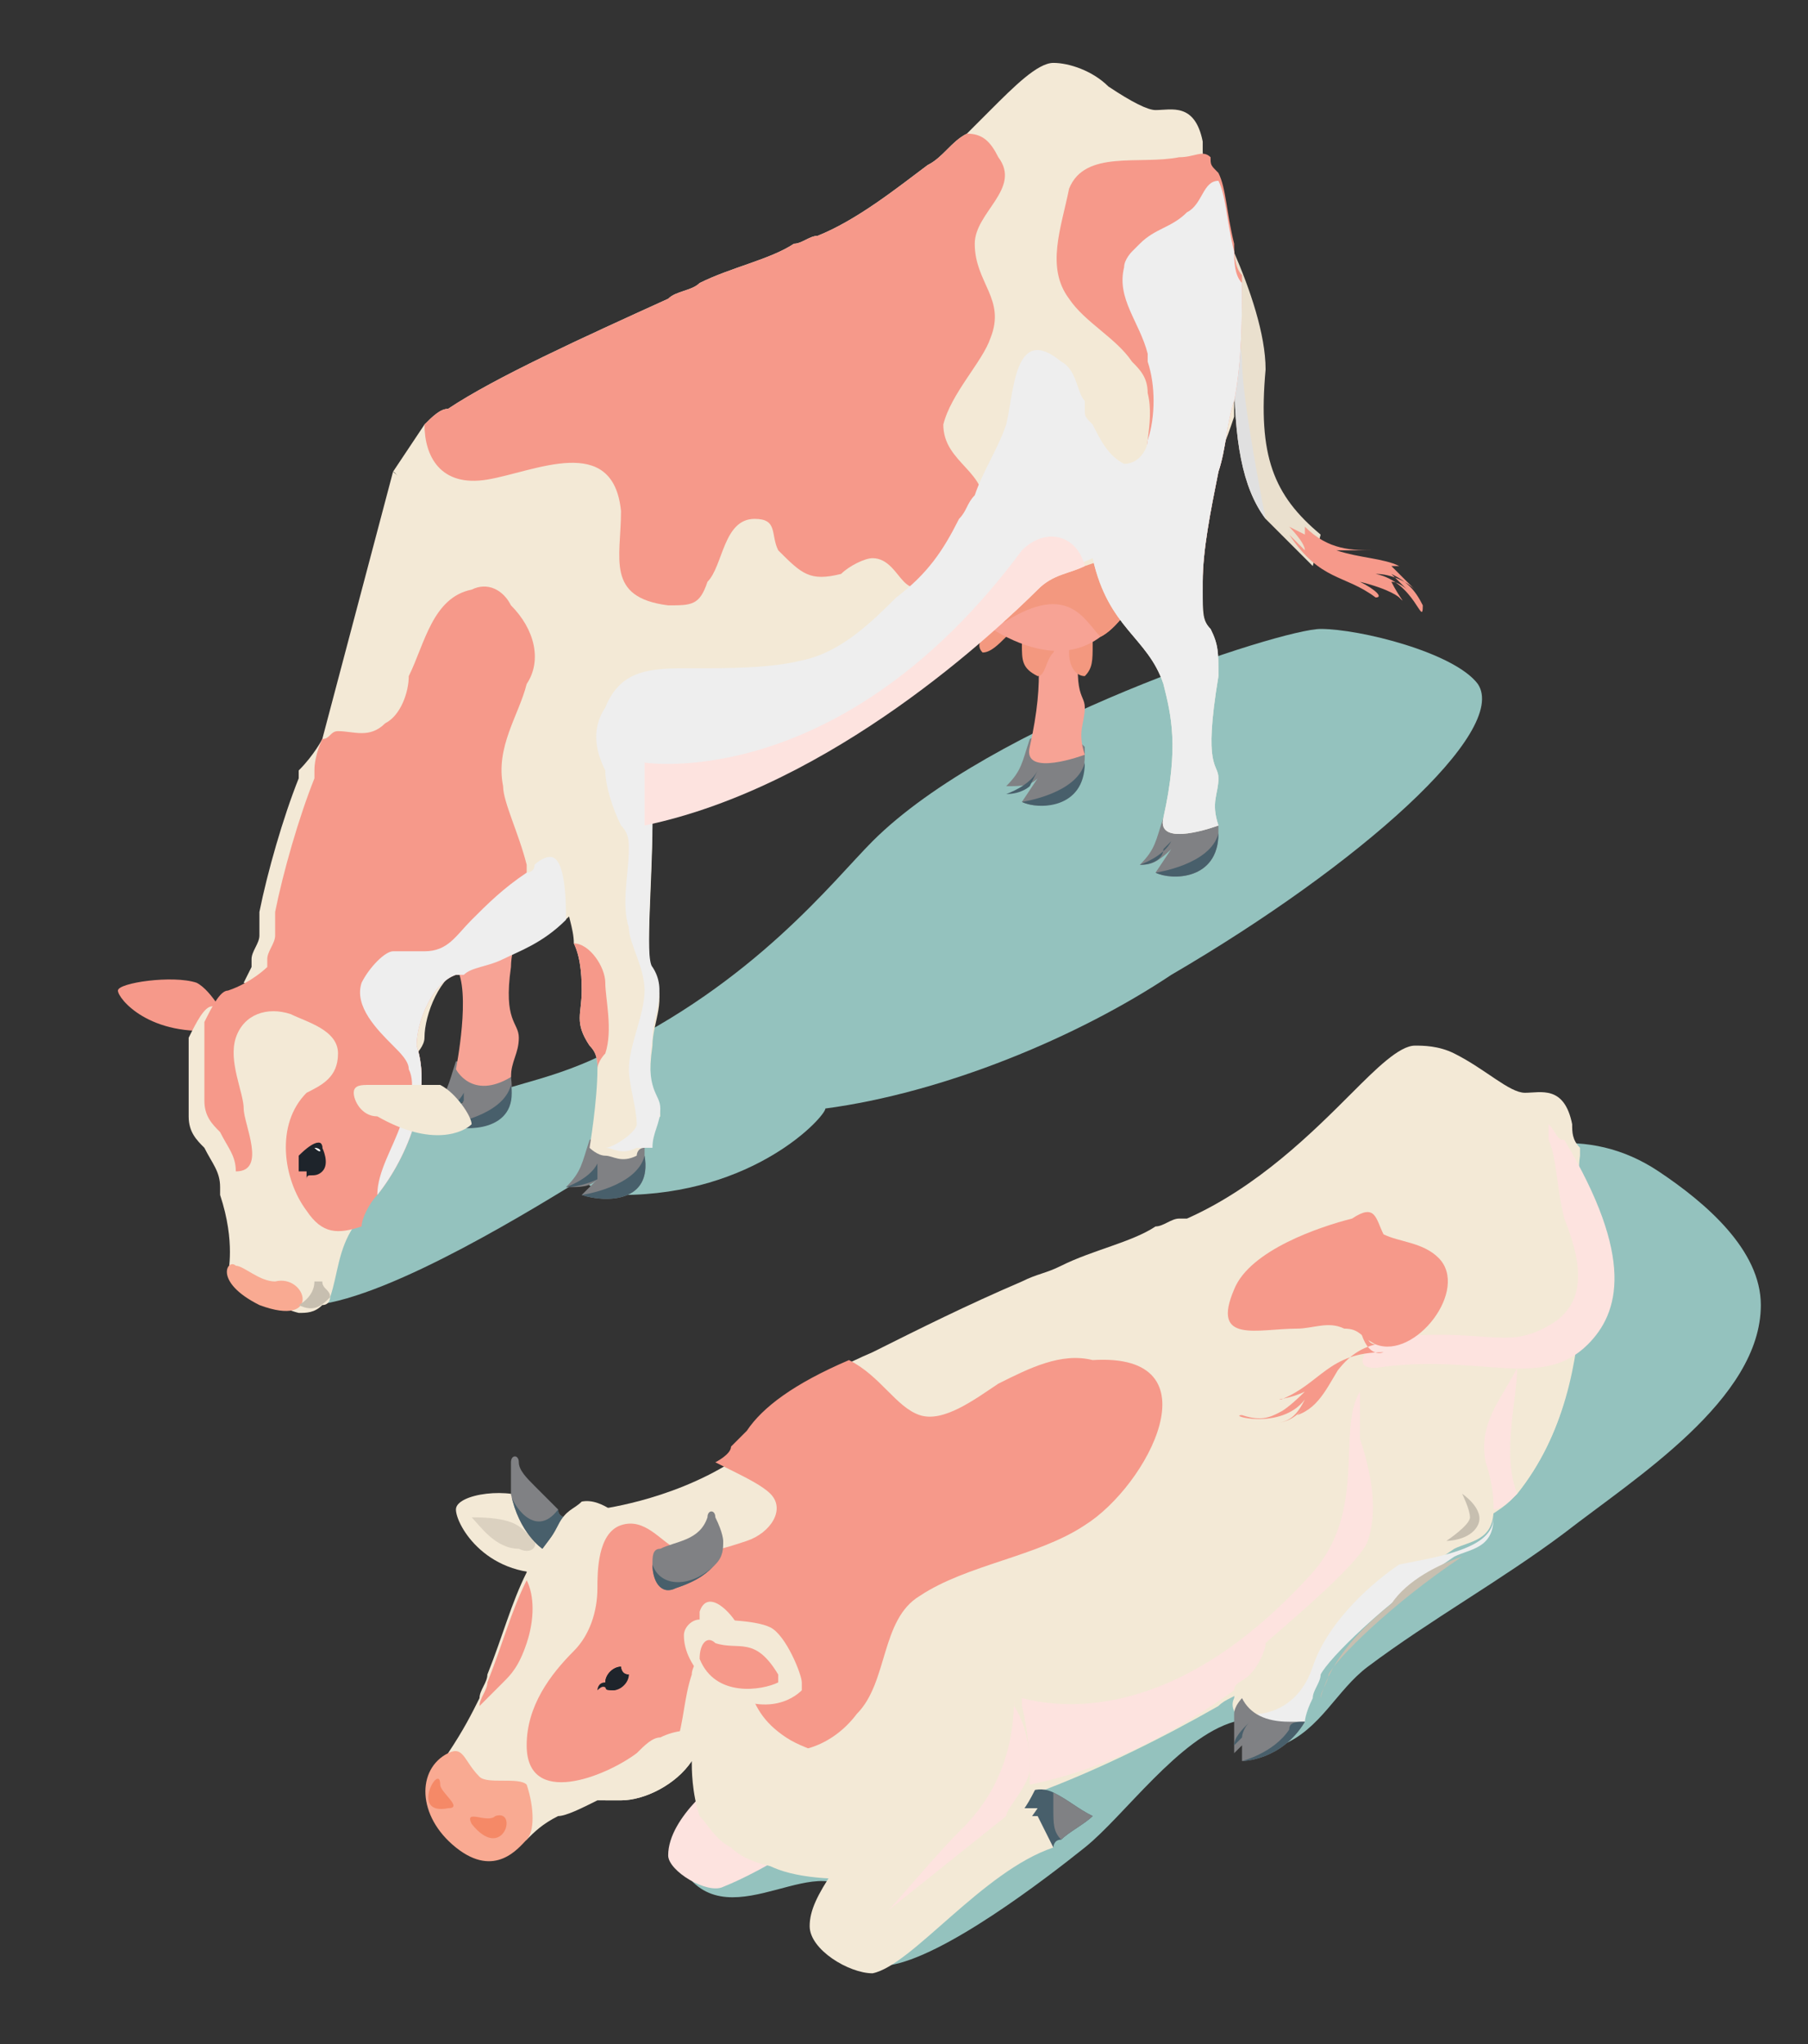 <?xml version="1.0" encoding="utf-8"?>
<!-- Generator: Adobe Illustrator 26.1.0, SVG Export Plug-In . SVG Version: 6.00 Build 0)  -->
<svg version="1.1" id="Layer_1" xmlns="http://www.w3.org/2000/svg" xmlns:xlink="http://www.w3.org/1999/xlink" x="0px" y="0px"
	 viewBox="0 0 23 26" style="enable-background:new 0 0 23 26;" xml:space="preserve">
<rect x="0" y="0" width="23" height="26" fill="#333333" stroke="none"/>
<style type="text/css">
	.st0{fill:#94C2BE;}
	.st1{fill:#EAE0CE;}
	.st2{fill:#F6998A;}
	.st3{fill:#E0E0E0;}
	.st4{fill:#808184;}
	.st5{fill:#485F6B;}
	.st6{fill:#F7A395;}
	.st7{fill:#F3987F;}
	.st8{fill:#F3E9D6;}
	.st9{fill:#EEEEEE;}
	.st10{fill:#FDE3DF;}
	.st11{fill:#1E242B;}
	.st12{fill:#FFFFFF;}
	.st13{fill:#F9AA92;}
	.st14{fill:#C7BFB0;}
	.st15{fill:#DBD1C0;}
	.st16{fill:#F58967;}
</style>
<g>
	<path class="st0" d="M18.8,8.7c-0.3-0.4-1.5-0.7-2-0.7c-0.5,0-4.2,1.2-5.7,2.7c-0.5,0.5-1.5,1.8-3.4,2.7c-0.8,0.4-1.4,0.4-2.2,0.8
		c-0.7,0.3-1.7,0.9-2,1.6c-0.2,0.4,0.1,0.8,0.5,0.8c1-0.1,2.9-1.3,3.4-1.6c0,0,0.2,0.2,0.5,0.2c1.7,0,2.6-1,2.6-1.1
		c1.5-0.2,3.2-0.9,4.4-1.7C17.3,11,19.2,9.3,18.8,8.7z"/>
	<path class="st1" d="M16.8,6.8l-0.1,0.4c-0.2-0.2-0.4-0.4-0.6-0.6c0,0,0,0,0,0c-0.3-0.4-0.4-1-0.4-1.9c0-0.3-0.1-0.6-0.2-0.9
		c0,0,0,0,0,0c-0.4-0.7-1.1-1-1.1-1l0.9-0.4c0,0,0.8,1.4,0.8,2.3C16,5.8,16.2,6.3,16.8,6.8C16.7,6.8,16.7,6.8,16.8,6.8z"/>
	<path class="st2" d="M16.4,6.8c0.4,0.6,0.7,0.5,1.1,0.8c0.1,0,0-0.1-0.2-0.2c0.4,0.1,0.5,0.2,0.5,0.2c0.1,0.1,0,0-0.1-0.2
		c0.1,0,0.2,0.1,0.2,0.1c-0.1-0.1-0.1-0.1-0.2-0.2c0.2,0.1,0.3,0.2,0.4,0.4C18.1,8,18,7.4,17.5,7.3c0.2,0,0.4,0.1,0.5,0.2
		c0,0,0,0,0,0c-0.1-0.1-0.2-0.2-0.3-0.3c0,0,0.1,0,0.1,0c0,0,0,0,0,0C17.6,7.1,17.3,7.1,17,7c0.2,0,0.4,0,0.5,0c0,0,0,0,0,0
		c-0.3,0-0.6,0-0.9-0.3c0,0,0,0.1,0,0.1c0,0-0.2-0.1-0.2-0.1c0,0,0.2,0.2,0.2,0.3C16.6,7,16.4,6.8,16.4,6.8z"/>
	<path class="st3" d="M16.1,6.6C16.1,6.6,16.1,6.6,16.1,6.6c-0.3-0.4-0.4-1-0.4-1.9c0-0.3-0.1-0.6-0.2-0.9c0.2,0.3,0.3,0.6,0.3,0.8
		C15.8,5.1,16.1,6.6,16.1,6.6z"/>
	<path class="st4" d="M13,10.2l0.2-0.3c-0.1,0.1-0.2,0.1-0.4,0.1c0.2-0.2,0.2-0.3,0.3-0.6c0,0,0.4-0.2,0.7,0.1c0,0,0,0,0,0.1
		C13.8,10.3,13.2,10.3,13,10.2z"/>
	<path class="st4" d="M14.7,11.1l0.2-0.3C14.7,11,14.6,11,14.5,11c0.2-0.2,0.2-0.3,0.3-0.6c0,0,0.5-0.2,0.7,0.1c0,0,0,0,0,0.1
		C15.5,11.2,14.9,11.2,14.7,11.1z"/>
	<path class="st5" d="M14.5,11c0,0,0.3-0.1,0.4-0.3l-0.1,0.1C14.8,10.9,14.7,11,14.5,11z"/>
	<path class="st5" d="M14.7,11.1c0,0,0.7-0.1,0.8-0.5C15.5,11.2,14.9,11.2,14.7,11.1z"/>
	<path class="st5" d="M12.8,10.1c0,0,0.3-0.1,0.4-0.3L13.1,10C13.1,10,13,10.1,12.8,10.1z"/>
	<path class="st5" d="M13,10.2c0,0,0.7-0.1,0.8-0.5C13.8,10.3,13.2,10.3,13,10.2z"/>
	<path class="st4" d="M5.7,14.3L5.9,14c-0.1,0.1-0.2,0.1-0.4,0.1c0.2-0.2,0.2-0.3,0.3-0.6c0,0,0.5,0,0.7,0.1c0,0,0,0,0,0.1
		C6.6,14.4,5.9,14.4,5.7,14.3z"/>
	<path class="st5" d="M5.5,14.2c0,0,0.3-0.1,0.4-0.3L5.9,14C5.9,14,5.7,14.2,5.5,14.2z"/>
	<path class="st5" d="M5.7,14.3c0,0,0.7-0.1,0.8-0.5C6.6,14.4,5.9,14.4,5.7,14.3z"/>
	<path class="st6" d="M13.7,6.5c0,0.3,0,0.5,0,0.6c0.1,0.2,0.1,0.3,0.1,0.6c-0.2,1.2,0,1.1,0,1.3s-0.1,0.3,0,0.6
		c0,0-0.8,0.3-0.7-0.1c0.2-0.9,0.1-1.3,0-1.7c-0.2-0.6-0.7-0.7-0.9-1.6c-0.2-0.7-0.2-1.5-0.2-1.5c0.2-0.9,1.1-1.3,1.7-1.1
		c0,0,0,0,0,0C13.9,3.7,14,4.2,14,4.2c0,0,0,0,0,0c0,0.3-0.1,0.6-0.1,0.9C13.8,5.6,13.7,6.1,13.7,6.5z"/>
	<path class="st6" d="M5.2,9.5c0,0,0.5,1.8,0.5,2.1c0,0.3-0.1,0.4,0.1,0.7c0.2,0.3,0,1.3,0,1.3S6,14,6.5,13.7c0-0.2,0.1-0.3,0.1-0.5
		c0-0.2-0.2-0.2-0.1-0.9c0-0.3,0.2-0.6,0-0.9c-0.1-0.2,0-2.4,0-2.4C5.9,8.8,5.5,9,5.2,9.5z"/>
	<path class="st7" d="M13.8,8.6c-0.1,0-0.2-0.1-0.2-0.3c0-0.1,0-0.3,0-0.3l0.3-0.2c0,0,0,0.2,0,0.4C13.9,8.4,13.9,8.5,13.8,8.6z"/>
	<path class="st7" d="M13.5,7.9c0,0,0,0.2-0.1,0.4c-0.1,0.1-0.1,0.3-0.2,0.3C13,8.5,13,8.4,13,8.2c0-0.1,0.1-0.3,0.1-0.3L13.5,7.9z"
		/>
	<path class="st7" d="M13,7.7c0,0-0.1,0.2-0.2,0.4c-0.1,0.1-0.2,0.2-0.3,0.2c-0.1-0.1,0-0.2,0.1-0.4c0.1-0.1,0.2-0.2,0.2-0.2L13,7.7
		z"/>
	<path class="st4" d="M7.4,15.2L7.6,15c-0.1,0.1-0.2,0.1-0.4,0.1c0.2-0.2,0.2-0.3,0.3-0.6c0,0,0.4-0.2,0.7,0.1c0,0,0,0,0,0.1
		C8.3,15.3,7.7,15.3,7.4,15.2z"/>
	<path class="st8" d="M7.9,10.4c-0.1,0.3-0.2,0.6-0.3,0.8c-0.1,0.2-0.2,0.3-0.3,0.4c-0.3,0.3-0.6,0.4-0.8,0.5c0,0,0,0,0,0
		c-0.2,0.1-0.4,0.1-0.5,0.2c0,0-0.1,0-0.1,0c-0.3,0.1-0.5,0.6-0.5,0.9c0,0.1-0.1,0.2-0.1,0.2l-0.3-0.2l-0.5-0.2L4.2,13l-1.1-0.5
		l0.1-0.2c0,0,0,0,0,0l0-0.1c0-0.1,0.1-0.2,0.1-0.3l0-0.1c0,0,0,0,0-0.1l0-0.1c0.1-0.5,0.3-1.2,0.5-1.7l0-0.1C4,9.6,4.1,9.4,4.1,9.4
		L5,6c0,0,1,0.8,1.8,1.8C7.6,8.6,8.2,9.6,7.9,10.4z"/>
	<path class="st6" d="M14.6,7.4C14.4,7.7,14.2,8,14,8.1c-0.8,0.6-1.9-0.5-1.9-0.5c-0.2-0.7,0.5-1.2,1.2-1.4C14.2,6,15,6.3,14.6,7.4z
		"/>
	<path class="st7" d="M14.6,7.4C14.4,7.7,14.2,8,14,8.1c-0.2-0.2-0.4-0.7-1.2-0.2c-0.3,0.2,0.6-1.4,0.6-1.7C14.2,6,15,6.3,14.6,7.4z
		"/>
	<path class="st8" d="M15.7,5.1L15.7,5.1C15.7,5.1,15.7,5.1,15.7,5.1c0,0.1,0,0.1,0,0.2c-0.2,0.6-0.4,1-0.7,1.3c0,0,0,0,0,0
		c-0.1,0.1-0.1,0.1-0.2,0.1c0,0-0.1,0-0.1,0.1c-0.3,0.2-0.6,0.3-0.9,0.4c-0.2,0.1-0.4,0.1-0.6,0.3c-0.1,0.1-0.4,0.4-0.8,0.7
		C11.6,8.9,10,10,8.2,10.4c0,0,0,0,0,0c-0.1,0-0.2,0-0.3,0c0,0,0,0,0,0.1c-0.2,0.4-0.5,0.6-0.7,0.7c0,0-0.6-1.4-1.1-2.8
		C5.6,7.2,5.1,6,5,6C5,6,5.2,5.7,5.4,5.4c0.1-0.1,0.2-0.2,0.3-0.2c0.6-0.4,1.7-0.9,2.8-1.4c0,0,0,0,0,0c0.1-0.1,0.3-0.1,0.4-0.2
		c0.4-0.2,0.9-0.3,1.2-0.5c0.1,0,0.2-0.1,0.3-0.1c0.5-0.2,1-0.6,1.4-0.9c0.2-0.1,0.3-0.3,0.5-0.4c0.1-0.1,0.2-0.2,0.3-0.3
		c0.3-0.3,0.6-0.6,0.8-0.6c0.2,0,0.5,0.1,0.7,0.3c0.3,0.2,0.5,0.3,0.6,0.3c0.2,0,0.5-0.1,0.6,0.4c0,0,0,0,0,0.1c0,0.1,0,0.1,0.1,0.2
		c0.1,0.2,0.1,0.5,0.2,0.9c0,0.1,0,0.3,0.1,0.4C15.8,4,15.8,4.6,15.7,5.1z"/>
	<path class="st8" d="M15.7,5.1C15.7,5.1,15.7,5.1,15.7,5.1c-0.1,0.3-0.1,0.6-0.2,0.9c-0.1,0.5-0.2,1-0.2,1.4c0,0,0,0.1,0,0.1
		c0,0.3,0,0.4,0.1,0.5c0.1,0.2,0.1,0.3,0.1,0.6c-0.2,1.2,0,1.1,0,1.3s-0.1,0.3,0,0.6c0,0-0.8,0.3-0.7-0.1c0.2-0.9,0.1-1.3,0-1.7
		c-0.2-0.6-0.7-0.7-0.9-1.6c-0.2-0.7-0.2-1.5-0.2-1.5c0-0.2,0.1-0.3,0.1-0.4c0.2-0.3,0.4-0.5,0.7-0.6c0,0,0.1,0,0.1,0
		c0.3-0.1,0.5-0.1,0.7-0.1c0,0,0,0,0,0C15.6,4.6,15.7,5.1,15.7,5.1z"/>
	<path class="st2" d="M12.6,4.3C12.5,4.6,12.1,5,12,5.4c0,0.5,0.6,0.6,0.5,1.1c0,0.4-0.2,1-0.7,1c-0.1,0-0.2,0-0.3-0.1
		c-0.1-0.1-0.2-0.3-0.4-0.3c-0.1,0-0.3,0.1-0.4,0.2c-0.4,0.1-0.5,0-0.8-0.3C9.8,6.8,9.9,6.6,9.6,6.6C9.2,6.6,9.2,7.2,9,7.4
		C8.9,7.7,8.8,7.7,8.5,7.7C7.7,7.6,7.9,7.1,7.9,6.5C7.8,5.5,6.8,6,6.2,6.1C5.6,6.2,5.4,5.8,5.4,5.4c0.1-0.1,0.2-0.2,0.3-0.2
		c0.6-0.4,1.7-0.9,2.8-1.4c0,0,0,0,0,0c0.1-0.1,0.3-0.1,0.4-0.2c0.4-0.2,0.9-0.3,1.2-0.5c0.1,0,0.2-0.1,0.3-0.1
		c0.5-0.2,1-0.6,1.4-0.9c0.2-0.1,0.3-0.3,0.5-0.4c0.2,0,0.3,0.1,0.4,0.3c0.3,0.4-0.3,0.7-0.3,1.1C12.4,3.6,12.8,3.8,12.6,4.3z"/>
	<path class="st2" d="M15.7,5.1L15.7,5.1C15.7,5.1,15.7,5.1,15.7,5.1c-0.1,0.3-0.1,0.6-0.2,0.9c-0.1,0.5-0.2,1-0.2,1.4
		c0,0,0,0.1,0,0.1C15.2,7.3,15,7,14.8,6.7c-0.1-0.2-0.1-0.3-0.2-0.5c-0.1-0.4,0.1-0.8,0-1.2c0-0.2-0.1-0.3-0.2-0.4
		c-0.2-0.3-0.6-0.5-0.8-0.8c-0.3-0.4-0.1-0.9,0-1.4C13.8,1.9,14.5,2.1,15,2c0.2,0,0.3-0.1,0.4,0c0,0.1,0,0.1,0.1,0.2
		c0.1,0.2,0.1,0.5,0.2,0.9c0,0.1,0,0.3,0.1,0.4C15.8,4,15.8,4.6,15.7,5.1z"/>
	<path class="st8" d="M8.2,14.6C8.2,14.6,8.2,14.6,8.2,14.6C8.2,14.6,8.2,14.7,8.2,14.6c-0.1,0-0.1,0.1-0.1,0.1
		c-0.2,0.1-0.3,0-0.4,0c0,0,0,0,0,0c-0.1,0-0.2-0.1-0.2-0.1s0.1-0.6,0.1-1c0-0.1,0-0.2-0.1-0.3c-0.2-0.3-0.1-0.4-0.1-0.7
		c0-0.1,0-0.4-0.1-0.6c0-0.2-0.1-0.4-0.1-0.6c-0.1-0.5-0.2-0.8-0.2-0.8c0.2-0.3,0.4-0.5,0.7-0.6c0.2,0,0.4,0,0.6,0c0,0,0,0.2,0,0.5
		c0,0.7-0.1,1.8,0,1.9c0.2,0.3,0,0.6,0,0.9c-0.1,0.7,0.1,0.7,0.1,0.9C8.3,14.3,8.2,14.4,8.2,14.6z"/>
	<g>
		<path class="st9" d="M15.7,5.1L15.7,5.1C15.7,5.1,15.7,5.1,15.7,5.1c-0.1,0.3-0.1,0.6-0.2,0.9c-0.1,0.5-0.2,1-0.2,1.4
			c0,0.1,0,0.2,0,0.3c0,0.1,0,0.2,0.1,0.3c0.1,0.2,0.1,0.3,0.1,0.6c-0.2,1.2,0,1.1,0,1.3s-0.1,0.3,0,0.6c0,0-0.8,0.3-0.7-0.1
			c0.2-0.9,0.1-1.3,0-1.7c-0.2-0.6-0.7-0.7-0.9-1.6c-0.2,0.1-0.4,0.1-0.6,0.3c-0.5,0.5-2.6,2.5-5,3c0,0,0,0,0,0c0,0.7-0.1,1.8,0,1.9
			c0.2,0.3,0,0.6,0,0.9c-0.1,0.7,0.1,0.7,0.1,0.9c0,0.2-0.1,0.3-0.1,0.5c0,0,0,0,0,0c0,0,0,0-0.1,0c0,0,0,0-0.1,0
			c-0.2,0.1-0.3,0-0.4,0c0,0,0,0,0,0c0.1,0,0.4-0.2,0.4-0.3c0-0.2-0.1-0.5-0.1-0.7c0-0.3,0.2-0.7,0.2-1c0-0.3-0.2-0.6-0.2-0.8
			c-0.1-0.3,0-0.7,0-1c0-0.1,0-0.2-0.1-0.3c-0.1-0.2-0.2-0.5-0.2-0.7C7.6,9.6,7.5,9.3,7.7,9c0.2-0.5,0.6-0.5,1.1-0.5
			c0.5,0,1,0,1.4-0.1c0.5-0.1,0.9-0.5,1.2-0.8C11.8,7.3,12,7,12.2,6.6c0.1-0.1,0.1-0.2,0.2-0.3c0.1-0.3,0.3-0.6,0.4-0.9
			c0.1-0.4,0.1-1.3,0.7-0.8c0.2,0.1,0.2,0.4,0.3,0.5c0,0,0,0.1,0,0.1c0,0.1,0,0.1,0.1,0.2c0.1,0.2,0.2,0.4,0.4,0.5
			c0.2,0,0.3-0.2,0.3-0.3c0.1-0.3,0.1-0.7,0-1c0,0,0-0.1,0-0.1c-0.1-0.4-0.4-0.7-0.3-1.1c0-0.1,0.1-0.2,0.1-0.2c0,0,0.1-0.1,0.1-0.1
			c0.2-0.2,0.4-0.2,0.6-0.4c0.2-0.1,0.2-0.4,0.4-0.4c0,0,0,0,0,0c0.1,0.2,0.1,0.5,0.2,0.9c0,0.1,0,0.3,0.1,0.4
			C15.8,4,15.8,4.6,15.7,5.1z"/>
	</g>
	<path class="st5" d="M7.2,15.1c0,0,0.3-0.1,0.4-0.3L7.6,15C7.6,15,7.4,15.1,7.2,15.1z"/>
	<path class="st5" d="M7.4,15.2c0,0,0.7-0.1,0.8-0.5C8.3,15.3,7.7,15.3,7.4,15.2z"/>
	<path class="st10" d="M13.8,7.2c-0.2,0.1-0.4,0.1-0.6,0.3c-0.5,0.5-2.6,2.5-5,3V9.7c0,0,2.5,0.4,4.8-2.7
		C13.3,6.7,13.7,6.8,13.8,7.2C13.8,7.1,13.8,7.2,13.8,7.2z"/>
	<path class="st2" d="M2.9,13c0,0-0.2-0.4-0.4-0.5c-0.3-0.1-1,0-1,0.1c0,0.1,0.4,0.6,1.3,0.5L2.9,13z"/>
	<path class="st8" d="M4.7,15.2c-0.1,0.1-0.2,0.3-0.2,0.4c-0.2,0.3-0.2,0.6-0.3,0.9c0,0,0,0,0,0c0,0,0,0.1-0.1,0.1
		c-0.1,0.1-0.2,0.1-0.3,0.1c-0.4-0.1-0.9-0.5-0.9-0.5s0.1-0.4-0.1-1c0,0,0-0.1,0-0.1c0-0.2-0.1-0.3-0.2-0.5
		c-0.1-0.1-0.2-0.2-0.2-0.4c0-0.1,0-0.3,0-0.3c0-0.3,0-0.5,0-0.7c0.1-0.2,0.2-0.4,0.3-0.4c0.3-0.1,0.5-0.3,0.5-0.3
		c0,0,0.8,0.1,1.4,0.4c0.1,0,0.1,0,0.1,0.1C5,12.9,5.2,13,5.3,13.2c0,0,0,0,0,0.1C5.5,13.9,5.2,14.7,4.7,15.2z"/>
	<path class="st2" d="M6.7,11.2c0.1,0.4,0,0.8-0.3,1c0,0,0,0,0,0c-0.2,0.1-0.4,0.1-0.5,0.2c0,0-0.1,0-0.1,0
		c-0.3,0.1-0.5,0.6-0.5,0.9c0.2,0.6-0.1,1.4-0.5,1.9c0,0,0,0,0,0c-0.1,0.1-0.2,0.3-0.2,0.4c-0.3,0.1-0.5,0.1-0.7-0.2
		c-0.3-0.4-0.4-1.1,0-1.5c0.2-0.1,0.4-0.2,0.4-0.5c0-0.3-0.4-0.4-0.6-0.5c-0.3-0.1-0.6,0-0.7,0.3c-0.1,0.3,0.1,0.7,0.1,0.9
		c0,0.2,0.3,0.8-0.1,0.8c0-0.2-0.1-0.3-0.2-0.5c-0.1-0.1-0.2-0.2-0.2-0.4c0-0.1,0-0.3,0-0.3c0-0.3,0-0.5,0-0.7
		c0.1-0.2,0.2-0.4,0.3-0.4c0.3-0.1,0.5-0.3,0.5-0.3c0,0,0,0,0,0c0,0,0,0,0-0.1c0-0.1,0.1-0.2,0.1-0.3l0-0.1c0,0,0,0,0-0.1l0-0.1
		c0.1-0.5,0.3-1.2,0.5-1.7c0,0,0-0.1,0-0.1C4,9.6,4.1,9.4,4.1,9.4c0.1,0,0.1-0.1,0.2-0.1c0.2,0,0.4,0.1,0.6-0.1
		c0.2-0.1,0.3-0.4,0.3-0.6c0.2-0.4,0.3-1,0.8-1.1c0.2-0.1,0.4,0,0.5,0.2C6.8,8,6.9,8.4,6.7,8.7C6.6,9.1,6.3,9.5,6.4,10
		c0,0.2,0.2,0.6,0.3,1C6.7,11.1,6.7,11.1,6.7,11.2z"/>
	<g>
		<path class="st11" d="M4.1,14.6c0,0,0.1,0.2,0,0.3c-0.1,0.1-0.2,0-0.2,0.1c0,0,0-0.1,0-0.1c0-0.1,0-0.2,0-0.2
			C4,14.5,4.1,14.5,4.1,14.6C4.1,14.6,4.1,14.6,4.1,14.6z"/>
		<path class="st11" d="M4.1,14.6c0,0.1,0,0.2-0.1,0.3c0,0-0.1,0-0.2,0c0-0.1,0-0.2,0-0.2C4,14.5,4.1,14.5,4.1,14.6z"/>
		<path class="st12" d="M4,14.6C4.1,14.6,4.1,14.7,4,14.6C4,14.7,4,14.7,4,14.6C4,14.6,4,14.6,4,14.6C4,14.6,4,14.6,4,14.6z"/>
	</g>
	<path class="st2" d="M7.7,13.4c0,0-0.1,0.1-0.1,0.2c0-0.1,0-0.2-0.1-0.3c-0.2-0.3-0.1-0.4-0.1-0.7c0-0.1,0-0.4-0.1-0.6
		c0.2,0,0.4,0.3,0.4,0.5C7.7,12.7,7.8,13.1,7.7,13.4z"/>
	<g>
		<path class="st13" d="M3.3,16.6C2.7,16.3,2.9,16,3,16.1c0.1,0,0.3,0.2,0.5,0.2C3.9,16.2,4.1,16.9,3.3,16.6z"/>
	</g>
	<path class="st14" d="M4.2,16.5C4.1,16.5,4.1,16.5,4.2,16.5c-0.1,0.1-0.2,0.2-0.4,0.1c0,0,0.2-0.1,0.2-0.3c0,0,0.1,0,0.1,0
		C4.1,16.4,4.2,16.4,4.2,16.5z"/>
	<g>
		<path class="st9" d="M7.2,11.7c-0.3,0.3-0.6,0.4-0.8,0.5c0,0,0,0,0,0c-0.2,0.1-0.4,0.1-0.5,0.2c0,0-0.1,0-0.1,0
			c-0.3,0.1-0.5,0.6-0.5,0.9c0.2,0.6-0.1,1.4-0.5,1.9c0,0,0,0,0,0c0,0,0,0,0,0c0-0.3,0.2-0.6,0.3-0.9c0.1-0.2,0.2-0.5,0.1-0.7
			c0-0.1-0.1-0.2-0.2-0.3c-0.2-0.2-0.5-0.5-0.4-0.8c0.1-0.2,0.3-0.4,0.4-0.4c0.1,0,0.3,0,0.4,0c0.3,0,0.4-0.2,0.6-0.4
			c0.2-0.2,0.4-0.4,0.7-0.6c0,0,0.1,0,0.1-0.1C6.8,11,6.9,10.9,7,10.9C7.2,10.9,7.2,11.5,7.2,11.7z"/>
	</g>
	<path class="st8" d="M4.5,13.9c0-0.1,0.1-0.1,0.2-0.1c0.2,0,0.7,0,0.9,0c0.2,0.1,0.4,0.4,0.4,0.5c0,0,0,0,0,0
		c-0.1,0.1-0.5,0.3-1.2-0.1C4.6,14.2,4.5,14,4.5,13.9L4.5,13.9z"/>
</g>
<g>
	<path class="st0" d="M8.7,23.8c0.6,0.9,1.8-0.4,2.2,0.4c0.1,0.2,0.2,0.8,0.4,0.8c0.7-0.1,2-1.1,2.5-1.5c0.5-0.4,1.2-1.4,1.9-1.6
		c0.2-0.1,0.4,0.4,0.6,0.3c0.5-0.2,0.7-0.7,1.1-1c0.8-0.6,1.7-1.1,2.5-1.7c0.9-0.7,2.5-1.7,2.5-2.9c0-0.7-0.7-1.3-1.3-1.7
		c-1.8-1.2-3.9,0.9-5.4,1.9c-1.7,1.1-3.2,2.6-4.7,3.9c-0.6,0.5-1.5,1.3-1.8,2.1C9,23.2,9,23.6,8.7,23.8z"/>
	<path class="st10" d="M9.2,22.6c0,0-0.7,0.5-0.7,1c0,0.2,0.5,0.5,0.7,0.4c0.5-0.2,1.1-0.6,1.1-0.6L9.2,22.6z"/>
	<path class="st8" d="M7.2,19.8c0,0-0.2-0.6-0.4-0.7c-0.3-0.2-1-0.1-1,0.1c0,0.2,0.4,0.9,1.3,0.8L7.2,19.8z"/>
	<path class="st15" d="M6.7,19.5c-0.1-0.1-0.2-0.2-0.7-0.2C6,19.2,6,19.3,6,19.3c0.1,0.1,0.3,0.4,0.6,0.4
		C6.8,19.8,6.9,19.6,6.7,19.5z"/>
	<path class="st4" d="M7.2,19.3l-0.3,0.4c0,0-0.3-0.2-0.4-0.7c0,0,0-0.1,0-0.1c0-0.1,0-0.2,0-0.3c0-0.1,0.1-0.1,0.1,0
		c0,0.1,0.1,0.2,0.2,0.3C6.9,19,7,19.1,7.1,19.2C7.1,19.3,7.2,19.3,7.2,19.3z"/>
	<path class="st5" d="M7.2,19.3l-0.3,0.4c0,0-0.3-0.2-0.4-0.7c0,0.1,0.3,0.6,0.6,0.2C7.1,19.3,7.2,19.3,7.2,19.3z"/>
	<path class="st8" d="M19.3,19c0,0-0.1,0.1-0.1,0.1c-0.1,0.1-0.3,0.2-0.4,0.3c-0.2,0.1-0.4,0.1-0.6,0.2c-0.1,0-0.2,0-0.2,0.1
		c-0.1,0-0.2,0.1-0.3,0.2c-0.2,0.2-0.7,0.7-1.4,1.2c-0.2,0.1-0.3,0.2-0.5,0.4c-0.1,0.1-0.2,0.1-0.3,0.2c-0.7,0.4-1.5,0.8-2.3,1.1
		c-0.2,0-0.3,0.1-0.5,0.1c0,0,0,0,0,0c0,0,0,0,0,0c-0.1,0-0.2,0-0.3,0c0,0,0,0,0,0.1c-0.1,0.1-0.2,0.3-0.3,0.4
		c-0.1,0.1-0.2,0.2-0.3,0.3c0,0,0,0,0,0c0,0,0,0,0,0c-0.2,0.1-0.4,0.1-0.6,0.2c0,0-0.1,0-0.1,0h0c-0.1,0-0.2,0-0.3,0
		c-0.6,0-1-0.1-1.2-0.3c-0.2-0.1-0.3-0.3-0.4-0.4c-0.1-0.3-0.1-0.6-0.1-0.7v0c0,0,0,0,0,0c0,0,0,0,0,0c0,0,0,0,0,0
		c0,0-0.1-0.1-0.2-0.2c0,0-0.1-0.1-0.2-0.1c-0.3-0.2-0.8-0.7-1.1-1.2c-0.3-0.5-0.4-1.1,0-1.8c0,0,0.9-0.1,1.7-0.6
		c0,0,0.1-0.1,0.1-0.1c0.1-0.1,0.2-0.1,0.2-0.2c0.1-0.1,0.2-0.2,0.2-0.2c0.2-0.3,0.6-0.6,1.3-0.9c0.6-0.3,1.2-0.6,1.9-0.9
		c0.2-0.1,0.3-0.1,0.5-0.2c0.4-0.2,0.9-0.3,1.2-0.5c0.1,0,0.2-0.1,0.3-0.1c0,0,0.1,0,0.1,0c0.9-0.4,1.6-1.1,2.1-1.6
		c0.3-0.3,0.6-0.6,0.8-0.6c0.1,0,0.3,0,0.5,0.1c0.4,0.2,0.7,0.5,0.9,0.5c0.2,0,0.5-0.1,0.6,0.4c0,0.1,0,0.2,0.1,0.3c0,0,0,0.1,0,0.1
		C20,15.3,20.5,17.5,19.3,19z"/>
	<path class="st8" d="M9.1,21.6c0,0.3-0.1,0.5-0.3,0.8c-0.2,0.3-0.6,0.5-0.9,0.5c-0.1,0-0.1,0-0.2,0c0,0,0,0,0,0c0,0-0.1,0-0.1,0
		c-0.2,0.1-0.4,0.2-0.5,0.2c0,0,0,0,0,0c-0.2,0.1-0.3,0.2-0.4,0.3c-0.1,0.1-0.8-0.6-1-1.1c0.2-0.3,0.3-0.5,0.4-0.7
		c0-0.1,0.1-0.2,0.1-0.3c0.2-0.5,0.3-0.9,0.5-1.3c0,0,0-0.1,0.1-0.1c0.1-0.2,0.2-0.3,0.3-0.5c0.1-0.2,0.2-0.2,0.3-0.3
		c0.5-0.1,1.2,1,1.5,1.7C9,21.1,9,21.3,9.1,21.4C9.1,21.5,9.1,21.6,9.1,21.6z"/>
	<path class="st2" d="M13.8,19.4c-0.6,0.4-1.5,0.5-2.1,0.9c-0.5,0.3-0.4,1.1-0.8,1.5c-0.3,0.4-0.8,0.6-1.3,0.4
		c-0.2,0-0.4-0.2-0.6-0.2c-0.2,0-0.4,0-0.6,0.1c-0.1,0-0.2,0.1-0.3,0.2c-0.4,0.3-1.4,0.7-1.4-0.1c0-0.5,0.3-0.9,0.6-1.2
		c0.2-0.2,0.3-0.5,0.3-0.8c0-0.2,0-0.7,0.3-0.8c0.3-0.1,0.5,0.2,0.7,0.3c0.3,0.1,0.6,0,0.9-0.1c0.3-0.1,0.5-0.4,0.3-0.6
		c-0.1-0.1-0.3-0.2-0.5-0.3c0,0-0.2-0.1-0.2-0.1c0,0,0.2-0.1,0.2-0.2c0.1-0.1,0.2-0.2,0.2-0.2c0.2-0.3,0.6-0.6,1.3-0.9
		c0.4,0.2,0.6,0.6,0.9,0.7c0.3,0.1,0.7-0.2,1-0.4c0.4-0.2,0.8-0.4,1.2-0.3C15.5,17.2,14.6,18.9,13.8,19.4z"/>
	<path class="st13" d="M6.7,23.4c-0.1,0.1-0.4,0.5-0.9,0.1s-0.5-1-0.1-1.2c0.2-0.1,0.2,0.1,0.4,0.3c0.1,0.1,0.5,0,0.6,0.1
		C6.8,23,6.8,23.3,6.7,23.4z"/>
	<path class="st4" d="M9.2,19.6c0,0.1,0,0.2-0.1,0.3c0,0,0,0,0,0c-0.1,0.1-0.2,0.2-0.5,0.3c-0.2,0.1-0.3-0.1-0.3-0.3
		c0-0.1,0-0.2,0.1-0.2c0,0,0,0,0,0c0.2-0.1,0.5-0.1,0.6-0.4c0-0.1,0.1-0.1,0.1,0C9.2,19.5,9.2,19.6,9.2,19.6z"/>
	<path class="st2" d="M6.7,20.9C6.7,20.9,6.7,20.9,6.7,20.9c-0.1,0.3-0.2,0.4-0.3,0.5c-0.1,0.1-0.2,0.2-0.3,0.3c0,0,0,0,0,0
		c0-0.1,0.1-0.2,0.1-0.3c0.2-0.5,0.3-0.9,0.5-1.3C6.8,20.3,6.8,20.6,6.7,20.9z"/>
	<path class="st16" d="M6,23.2c-0.1-0.2,0.2,0,0.3-0.1C6.6,23,6.4,23.7,6,23.2z"/>
	<path class="st16" d="M5.7,23c0.2,0-0.1-0.2-0.1-0.3C5.6,22.4,5.2,23.1,5.7,23z"/>
	<path class="st11" d="M8,21.3c0,0-0.1,0.2-0.2,0.2c-0.1,0-0.1-0.1-0.2,0c0,0,0-0.1,0.1-0.1c0-0.1,0.1-0.2,0.2-0.2
		C7.9,21.2,7.9,21.3,8,21.3C8,21.3,8,21.3,8,21.3z"/>
	<path class="st11" d="M8,21.3c0,0.1-0.1,0.2-0.2,0.2c-0.1,0-0.1,0-0.1-0.1c0-0.1,0.1-0.2,0.2-0.2C7.9,21.2,7.9,21.3,8,21.3z"/>
	<circle class="st12" cx="7.8" cy="21.3" r="0"/>
	<path class="st5" d="M9.1,19.9c-0.1,0.1-0.2,0.2-0.5,0.3c-0.2,0.1-0.3-0.1-0.3-0.3C8.4,20.2,8.8,20.2,9.1,19.9z"/>
	<path class="st15" d="M8.8,22.4C8.8,22.4,8.8,22.4,8.8,22.4C8.8,22.4,8.8,22.4,8.8,22.4z"/>
	<g>
		<path class="st8" d="M10.9,23.8c0,0-0.1,0-0.1,0h0c-0.1,0-0.2,0-0.3,0c-0.6,0-1-0.1-1.2-0.3c-0.2-0.1-0.3-0.3-0.4-0.4
			c-0.1-0.3-0.1-0.6-0.1-0.7v0c0,0,0,0,0,0c0,0,0,0,0,0c0,0,0,0,0,0c-0.2,0.3-0.6,0.5-0.9,0.5c-0.1,0-0.1,0-0.2,0
			c0.4-0.1,0.8-0.4,0.9-0.7c0,0,0,0,0,0c0.1-0.3,0.1-0.6,0.2-0.9c0-0.1,0.1-0.2,0.1-0.4c0,0,0-0.1,0-0.1c0-0.1,0-0.2,0-0.3
			c0.1-0.3,0.4,0,0.5,0.2c0.1,0.2,0,0.4,0.1,0.7c0.1,0.3,0.2,0.5,0.5,0.7c0.3,0.2,0.7,0.2,0.9,0.6C11,22.8,11.2,23.6,10.9,23.8z"/>
	</g>
	<path class="st5" d="M13.9,23.1c-0.1,0.1-0.3,0.2-0.4,0.3c-0.1,0-0.1,0.1-0.1,0.1c-0.4-0.1-0.6-0.1-0.7-0.5
		c0.3-0.2,0.5-0.3,0.7-0.2C13.6,22.9,13.7,23,13.9,23.1z"/>
	<path class="st8" d="M13.4,23.5c-0.9,0.3-1.8,1.5-2.3,1.6c-0.3,0-0.8-0.3-0.8-0.6c0-0.2,0.1-0.4,0.3-0.7c0.3-0.5,0.8-1.1,0.8-1.1
		c-0.1-0.5,0.2-0.9,0.6-1.1l1-0.6c0,0,0,0,0,0.1c0,0.1,0,0.3,0.1,0.5c0,0,0,0,0,0.1c0.1,0.4,0.1,0.8,0.1,0.9c0,0,0,0.1,0,0.1
		c-0.1,0.2-0.2,0.4-0.3,0.4l0,0c0.1,0,0.2,0,0.3,0C13.2,23.1,13.3,23.3,13.4,23.5z"/>
	<g>
		<path class="st8" d="M17.3,19.4c-0.1,0.4-0.3,0.5-0.6,0.7c-0.3,0.2-0.6,0.5-0.8,0.7c-0.2,0.2-0.3,0.4-0.4,0.7
			c-0.7,0.4-1.5,0.8-2.3,1.1c-0.1,0.2-0.2,0.4-0.3,0.4c0.1,0,0.2,0,0.3,0c-0.2,0.3-0.5,0.6-0.8,0.8c-0.3,0.2-0.6,0.6-1,0.5
			c-0.2-0.3,0.1-0.5,0.3-0.8c0.1-0.1,0.2-0.2,0.3-0.3c0.3-0.4,0.5-0.8,0.6-1.3c0.1-0.3,0.2-0.7,0.4-0.9c0.1-0.1,0.1-0.2,0.2-0.2
			c0.3-0.2,0.7-0.2,1-0.2c0.8-0.2,1.2-0.7,1.6-1.4c0.1-0.2,0.2-0.4,0.4-0.6c0.2-0.2,0.6-0.5,0.8-0.3C17.4,18.5,17.4,19.2,17.3,19.4z
			"/>
	</g>
	<path class="st10" d="M13.1,22.5c0,0.2-0.3,0.5-0.3,0.6l0,0l-1.5,1.2c0.1-0.1,0.6-0.7,0.9-1c0.2-0.2,0.7-0.7,0.7-1.7c0,0,0,0,0,0.1
		C13.1,22,13.1,22.4,13.1,22.5z"/>
	<path class="st8" d="M18.9,18.6c0.1,0.3,0.1,0.5,0.1,0.6c0,0.4-0.3,0.4-0.5,0.5l0,0c-0.9,0.6-1.6,1.3-1.7,1.5
		c0,0.1-0.1,0.2-0.1,0.3c0,0,0,0,0,0c-0.1,0.2-0.1,0.3-0.1,0.3C16.5,22,16.3,22,16.1,22c-0.2,0-0.5-0.2-0.4-0.4
		c0-0.1,0.2-0.5,0.3-0.7c0.1-0.1,1.1-1,1.3-1.3c0.1-0.3,0.1-0.6,0-1.3c-0.2-1.7,1.8-2.9,2-1.3C19.5,17.5,18.7,17.8,18.9,18.6z"/>
	<path class="st14" d="M18.6,19c0,0,0.1,0.2,0.1,0.3c0,0.1-0.3,0.3-0.3,0.3s0.3,0,0.4-0.2C18.9,19.2,18.6,19,18.6,19z"/>
	<g>
		<path class="st9" d="M7.5,23c0.1,0,0.1,0,0.2,0C7.6,23,7.6,23,7.5,23C7.5,23,7.5,23,7.5,23z"/>
	</g>
	<path class="st8" d="M8.7,20.8c0-0.1,0.1-0.2,0.2-0.2c0.2,0,0.7,0,0.9,0.1c0.2,0.1,0.4,0.6,0.4,0.7c0,0,0,0.1,0,0.1
		c-0.1,0.1-0.5,0.4-1.2-0.1C8.8,21.2,8.7,21,8.7,20.8L8.7,20.8z"/>
	<path class="st2" d="M9.1,20.9c0.3,0.1,0.5-0.1,0.8,0.4c0,0,0,0.1,0,0.1c-0.2,0.1-0.8,0.2-1-0.3C8.9,20.9,9,20.8,9.1,20.9z"/>
	<path class="st10" d="M17.4,19.6c-0.1,0.3-1.2,1.2-1.3,1.3c0,0.1-0.1,0.3-0.2,0.4c-0.1,0.1-0.2,0.1-0.2,0.2c-0.7,0.5-1.6,1-2.6,1.2
		c0,0,0-0.1,0-0.1c0-0.1,0-0.5-0.1-0.9c0,0,0,0,0-0.1c0.4,0.1,1.9,0.4,3.7-1.6c0.7-0.8,0.3-1.8,0.6-2.3c0,0,0,0,0,0.1
		c0,0.2,0,0.3,0,0.5C17.5,18.9,17.5,19.3,17.4,19.6z"/>
	<path class="st8" d="M19.3,19c0,0-0.1,0.1-0.1,0.1c0,0-0.1-0.1-0.1-0.2c-0.1-0.2-0.1-0.4,0-0.7c0.1-0.5,0.3-0.9,0.3-1.5
		c0-0.4,0.1-0.7,0-1.1c-0.1-0.3-0.4-0.6-0.4-0.9c0-0.2,0.1-0.4,0.3-0.4c0.2,0.1,0.3,0.3,0.5,0.3c0,0,0,0,0,0
		C20,15.3,20.5,17.5,19.3,19z"/>
	<path class="st10" d="M19.3,19C19.3,19,19.3,19,19.3,19c-0.1,0.1-0.2,0.2-0.3,0.2c0-0.1,0-0.3-0.1-0.6c-0.1-0.5,0.2-0.8,0.4-1.2
		c0,0,0,0,0,0C19.3,17.8,19.1,18.5,19.3,19z"/>
	<path class="st10" d="M20.2,17.1c-0.6,0.6-1.4,0.1-2.7,0.3c-0.3,0-0.1-0.2-0.1-0.3c0.2,0,0.3,0,0.4-0.1c1.2-0.1,1.4,0.2,2-0.2
		c0.4-0.3,0.3-0.8,0.1-1.3c-0.1-0.4-0.1-0.8-0.2-1c0-0.1,0-0.1,0-0.1c0,0,0,0,0,0c0,0,0,0,0-0.1c0.1,0.1,0.1,0.2,0.2,0.2
		C20.8,16,20.6,16.7,20.2,17.1z"/>
	<path class="st2" d="M17.6,17.2c-0.7,0-0.8,0.4-1.3,0.6c-0.1,0,0.1,0,0.3-0.1c-0.3,0.3-0.4,0.3-0.4,0.3c-0.2,0,0,0,0.2,0
		C16.3,18,16.2,18,16.2,18c0.1,0,0.2,0,0.2-0.1c-0.2,0.1-0.3,0.2-0.6,0.1c-0.2,0,0.5,0.2,0.8-0.2c-0.1,0.2-0.2,0.3-0.4,0.3
		c0,0,0,0,0,0c0.2,0,0.3-0.1,0.4-0.2c0,0-0.1,0.1-0.1,0.1c0,0,0,0,0,0c0.3-0.1,0.4-0.4,0.6-0.7c-0.1,0.1-0.2,0.3-0.3,0.4
		c0,0,0,0,0,0c0.2-0.2,0.3-0.5,0.7-0.6c0,0-0.1,0-0.1-0.1c0,0,0.2-0.1,0.2-0.1c0,0-0.3,0-0.3,0C17.4,17.3,17.6,17.2,17.6,17.2z"/>
	<path class="st9" d="M19,19.3c0,0.4-0.3,0.4-0.5,0.5l0,0c-0.9,0.6-1.6,1.3-1.7,1.5c0,0.1-0.1,0.2-0.1,0.3c0,0,0,0,0,0
		c-0.1,0.2-0.1,0.3-0.1,0.3C16.5,22,16.3,22,16.1,22C16,21.9,16,21.8,16,21.8s0.5,0,0.7-0.6c0.2-0.6,0.8-1.1,1.1-1.3
		C18.3,19.8,19,19.7,19,19.3C19,19.3,19,19.3,19,19.3z"/>
	<path class="st10" d="M20.2,16.9c-0.5,0.7-1.3,0.2-2.3,0.2c1.2-0.1,1.4,0.2,2-0.2c0.4-0.3,0.3-0.8,0.1-1.3c-0.1-0.4-0.1-0.8-0.2-1
		c0-0.1,0-0.1,0-0.1c0,0,0,0,0,0C20.1,15,20.6,16.2,20.2,16.9z"/>
	<path class="st4" d="M13.9,23.1c-0.1,0.1-0.3,0.2-0.4,0.3c-0.1-0.1-0.1-0.2-0.1-0.4c0-0.1,0-0.2,0-0.2C13.6,22.9,13.7,23,13.9,23.1
		z"/>
	<path class="st14" d="M18.6,19.8c-0.9,0.6-1.6,1.3-1.7,1.5c0,0.1-0.1,0.2-0.1,0.3c0.1-0.4,0.4-0.8,0.9-1.2
		C17.9,20.1,18.3,19.9,18.6,19.8z"/>
	<path class="st4" d="M16.6,21.9c-0.3,0.5-0.8,0.5-0.8,0.5l0-0.2l0,0l-0.1,0.1c0-0.2,0-0.3,0-0.5c0-0.1,0.1-0.2,0.1-0.2
		c0.1,0.2,0.3,0.3,0.6,0.3C16.4,21.9,16.5,21.9,16.6,21.9z"/>
	<path class="st5" d="M15.8,22.1l-0.1,0.1c0-0.1,0.1-0.2,0.2-0.3C15.8,22,15.8,22.1,15.8,22.1z"/>
	<path class="st5" d="M16.6,21.9c-0.3,0.5-0.8,0.5-0.8,0.5s0.4-0.1,0.6-0.4C16.4,21.9,16.5,21.9,16.6,21.9z"/>
	<path class="st2" d="M17.2,15.5c-0.4,0.1-1.3,0.4-1.5,0.9c-0.3,0.7,0.3,0.5,0.8,0.5c0.2,0,0.4-0.1,0.6,0c0.2,0,0.2,0.1,0.4,0.2
		c0.5,0.2,1.2-0.7,0.8-1.1c-0.2-0.2-0.5-0.2-0.7-0.3C17.5,15.5,17.5,15.3,17.2,15.5z"/>
</g>
</svg>
